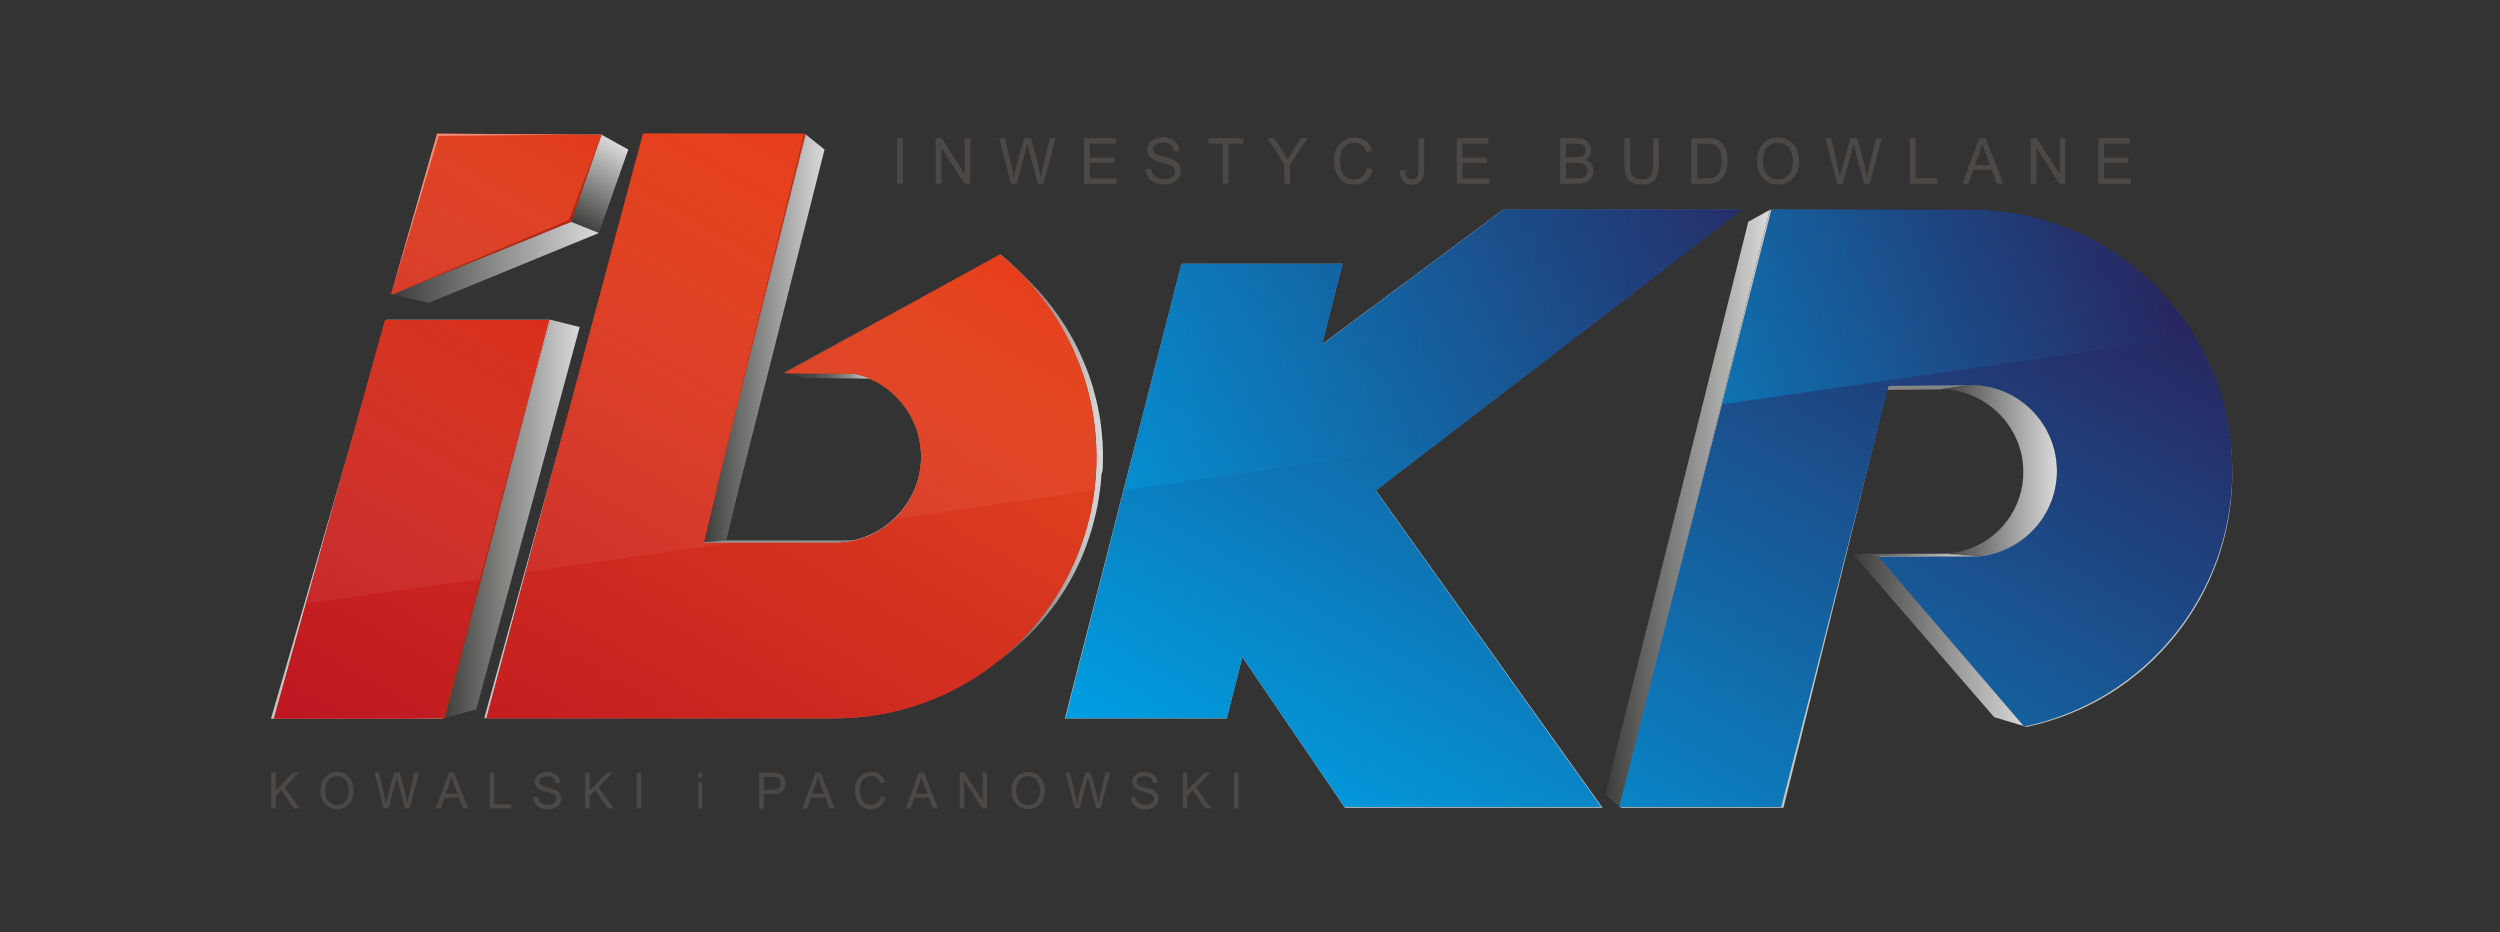 <?xml version="1.0" encoding="utf-8"?>
<!-- Generator: Adobe Illustrator 27.2.0, SVG Export Plug-In . SVG Version: 6.00 Build 0)  -->
<svg version="1.1" id="Warstwa_1" xmlns="http://www.w3.org/2000/svg" xmlns:xlink="http://www.w3.org/1999/xlink" x="0px" y="0px"
	 viewBox="0 0 2834.6 1057" style="enable-background:new 0 0 2834.6 1057;" xml:space="preserve">
<rect x="0" y="0" width="2834.6" height="1057" fill="#333333" stroke="none"/>
<style type="text/css">
	.st0{fill:#4C4846;}
	.st1{display:none;fill:#4C4846;}
	.st2{enable-background:new    ;}
	.st3{fill:url(#SVGID_1_);}
	.st4{fill:#C5C5C0;}
	.st5{fill:url(#SVGID_00000108994375596181091820000011443595011916932539_);}
	.st6{fill:url(#SVGID_00000137824354255327217970000000678462030964327582_);}
	.st7{clip-path:url(#SVGID_00000006695474268205942640000018107823979436136106_);enable-background:new    ;}
	.st8{fill:#898A86;}
	.st9{fill:#858683;}
	.st10{fill:url(#SVGID_00000057149166730165026210000005404864931725332622_);}
	.st11{clip-path:url(#SVGID_00000113332127318020243010000000395760315224997512_);enable-background:new    ;}
	.st12{fill:#90918D;}
	.st13{fill:#8D8E8A;}
	.st14{fill:#91928E;}
	.st15{clip-path:url(#SVGID_00000044862173071029245140000003725010723753593233_);fill:#90918D;}
	.st16{fill:url(#SVGID_00000131332562475462377410000007916208215417699240_);}
	.st17{fill:url(#SVGID_00000150819893431250242590000011085695056433747623_);}
	.st18{fill:url(#SVGID_00000023971411094899353000000016455920640233655213_);}
	.st19{fill:url(#SVGID_00000080892645175665910670000009711931183202796431_);}
	.st20{fill:url(#SVGID_00000099650823578493393670000014464288542023511468_);}
	.st21{fill:url(#SVGID_00000018213210223196853610000001438042407217843593_);}
	.st22{fill:url(#SVGID_00000049186317570073437180000012682296491297694362_);}
	.st23{opacity:0.44;}
	.st24{fill:url(#SVGID_00000146482198380065148240000014364449822643115189_);}
	.st25{fill:url(#SVGID_00000034061099478775918520000000361662409597506986_);}
	.st26{fill:#AF2A17;}
	.st27{fill:url(#SVGID_00000025413537856006556380000007038675987733910923_);}
	.st28{opacity:0.47;fill:#FAFAFA;}
	.st29{opacity:0.16;}
	.st30{fill:url(#SVGID_00000057131940445084187540000018311464678651373750_);}
	.st31{fill:url(#SVGID_00000071536140611330126860000007410735582454618045_);}
	.st32{fill:url(#SVGID_00000165927670862139955730000007087058879967142074_);}
	.st33{fill:url(#SVGID_00000113312091514572438690000007593395031924152236_);}
</style>
<g>
	<path class="st0" d="M1017.1,208.3v-51.6h6.6v51.6H1017.1z"/>
	<path class="st0" d="M1061,208.3v-51.6h6.7l26.2,40.6v-40.6h6.3v51.6h-6.7l-26.1-40.6v40.6H1061z"/>
	<path class="st0" d="M1146.2,208.3l-13.3-51.6h6.7l7.6,33.8c0.8,3.5,1.5,7,2.1,10.6l2.2-9.5l9.5-34.8h8l7.1,26.1
		c1.7,6.4,3,12.4,3.9,18.3c0.6-3.4,1.5-7.1,2.4-11.2l7.8-33.1h6.6l-13.7,51.6h-6.3l-10.5-39.3l-1.6-6.1c-0.5,2.3-1,4.3-1.4,6.1
		l-10.6,39.3H1146.2z"/>
	<path class="st0" d="M1229.1,208.3v-51.6h36v6.1h-29.4v15.8h27.5v6.1h-27.5v17.6h30.5v6.1H1229.1z"/>
	<path class="st0" d="M1299.1,191.7l6.2-0.6c0.3,2.8,1.1,5,2.3,6.6c1.2,1.6,2.8,2.9,5,3.8c2.2,1,4.6,1.4,7.4,1.4
		c3.9,0,7-0.8,9.1-2.4s3.2-3.7,3.2-6.3c0-1.5-0.4-2.8-1.2-4c-0.8-1.1-2-2.1-3.6-2.8c-1.6-0.7-5-1.8-10.3-3.1c-4.7-1.2-8-2.4-10-3.6
		c-2-1.2-3.5-2.7-4.6-4.6c-1.1-1.8-1.7-3.9-1.7-6.2c0-4.2,1.6-7.6,4.8-10.2c3.2-2.7,7.5-4,12.8-4c3.7,0,6.9,0.6,9.7,1.9
		c2.8,1.2,4.9,3,6.5,5.3s2.4,5.1,2.5,8.2l-6.3,0.5c-0.3-3.4-1.5-5.8-3.5-7.5s-4.9-2.4-8.5-2.4c-3.7,0-6.6,0.7-8.5,2.1
		c-2,1.4-2.9,3.3-2.9,5.5c0,2.1,0.7,3.7,2.2,4.9c1.4,1.1,4.7,2.3,9.7,3.5c4.9,1.2,8.4,2.2,10.3,3c3,1.3,5.3,3.1,6.9,5.2
		c1.5,2.1,2.3,4.7,2.3,7.7c0,3-0.8,5.6-2.4,8.1c-1.6,2.4-3.8,4.3-6.6,5.5c-2.8,1.3-6.2,1.9-10.1,1.9c-6.2,0-11.1-1.6-14.7-4.7
		C1301.2,201.4,1299.3,197.1,1299.1,191.7z"/>
	<path class="st0" d="M1386.5,208.3v-45.5h-16.4v-6.1h39.4v6.1h-16.5v45.5H1386.5z"/>
	<path class="st0" d="M1456.2,208.3v-21.9l-19.2-29.7h8l9.8,15.6c1.9,3.1,3.6,6,5.1,8.7c1.5-2.7,3.3-5.7,5.4-9.1l9.7-15.2h7.6
		l-19.9,29.7v21.9H1456.2z"/>
	<path class="st0" d="M1549.9,190.3l6.6,1.7c-1.5,5.8-4,10.1-7.7,13s-8.1,4.3-13.3,4.3c-4.6,0-8.5-1-11.8-2.9s-5.9-5-8-9.2
		s-3.1-9.2-3.1-15c0-5.7,1-10.5,3.1-14.4c2.1-3.9,4.9-6.9,8.5-8.9s7.5-3,11.9-3c4.8,0,8.9,1.3,12.4,3.8c3.5,2.5,5.9,6.3,7.2,11.2
		l-6.5,1.6c-2.2-7.2-6.6-10.7-13.3-10.7c-3.3,0-6.2,0.7-8.6,2.2c-2.4,1.4-4.4,3.7-5.8,6.7c-1.5,3.1-2.2,6.9-2.2,11.6
		c0,7.1,1.5,12.4,4.4,15.9c2.9,3.5,6.8,5.3,11.7,5.3c3.6,0,6.7-1.1,9.3-3.3C1547.3,198,1549,194.7,1549.9,190.3z"/>
	<path class="st0" d="M1587.3,193.7l5.9-0.8c0.2,3.9,0.9,6.6,2.2,8.1s3,2.2,5.3,2.2c1.6,0,3-0.4,4.2-1.1c1.2-0.7,2-1.7,2.4-2.8
		c0.6-1.5,0.9-3.8,0.9-6.9v-35.5h6.6v35.2c0,6.3-1.2,10.8-3.7,13.4c-2.4,2.6-5.9,3.9-10.3,3.9c-4.3,0-7.6-1.2-9.7-3.5
		C1588.5,203,1587.3,199,1587.3,193.7z"/>
	<path class="st0" d="M1651.7,208.3v-51.6h36v6.1h-29.4v15.8h27.5v6.1h-27.5v17.6h30.5v6.1H1651.7z"/>
	<path class="st0" d="M1769,208.3v-51.6h18.7c3.8,0,6.8,0.5,9,1.5c2.2,1,4,2.5,5.4,4.7c1.4,2.1,2.1,4.4,2.1,7c0,2.4-0.6,4.5-1.8,6.4
		c-1.2,1.9-2.9,3.4-5.1,4.6c2.9,0.9,5.2,2.4,6.8,4.6s2.5,4.8,2.5,7.9c0,3.1-0.8,5.9-2.3,8.2s-3.5,4.1-6,5.1c-2.5,1.1-6,1.6-10.3,1.6
		H1769z M1775.6,178.4h10.8c2.8,0,4.8-0.2,6-0.5c1.7-0.5,3-1.3,4-2.5c0.9-1.2,1.4-2.7,1.4-4.7c0-1.9-0.4-3.4-1.3-4.6
		c-0.8-1.2-2-2.1-3.4-2.6c-1.4-0.5-3.9-0.7-7.5-0.7h-10V178.4z M1775.6,202.3h12.4c2.7,0,4.8-0.2,6.1-0.6c1.9-0.6,3.3-1.6,4.3-3
		c1-1.4,1.5-3.1,1.5-5.3c0-1.9-0.5-3.6-1.4-4.9c-0.9-1.3-2.2-2.3-3.8-3c-1.6-0.6-4.1-0.9-7.5-0.9h-11.5V202.3z"/>
	<path class="st0" d="M1874.2,156.8h6.6v29.8c0,5-0.6,9.1-1.7,12.3s-3.2,5.7-6.2,7.6s-6.9,2.8-11.5,2.8c-6.6,0-11.5-1.7-14.7-5
		c-3.3-3.3-4.9-9.2-4.9-17.7v-29.8h6.6v29.8c0,4.7,0.4,8,1.3,10.1s2.3,3.7,4.2,4.8c1.9,1.1,4.3,1.6,7.1,1.6c4.7,0,8.1-1.1,10.2-3.4
		c2.1-2.3,3.2-6.6,3.2-13.2V156.8z"/>
	<path class="st0" d="M1917.7,208.3v-51.6h17.2c4.2,0,7.5,0.3,9.7,0.9c2.9,0.8,5.4,2.3,7.5,4.5c2.1,2.2,3.8,4.9,5,8.3
		c1.2,3.3,1.8,7.3,1.8,11.8c0,5.8-1,10.8-3,14.9c-2,4.1-4.6,7-7.8,8.7c-3.2,1.7-7.3,2.6-12.4,2.6H1917.7z M1924.3,202.3h10.6
		c4.3,0,7.5-0.6,9.7-1.8s3.9-3.1,5.1-5.7c1.6-3.5,2.4-7.7,2.4-12.6c0-5.2-0.8-9.3-2.5-12.3c-1.7-3-3.8-5-6.4-6c-1.8-0.7-4.6-1-8.4-1
		h-10.4V202.3z"/>
	<path class="st0" d="M1992.2,183.2c0-8.8,2.3-15.6,6.8-20.3c4.6-4.7,10.2-7.1,17-7.1c4.4,0,8.4,1.1,12,3.2c3.6,2.1,6.5,5.2,8.6,9.2
		c2.1,4,3.2,8.8,3.2,14.4c0,7.6-2,13.9-6.1,18.7c-4.5,5.3-10.4,8-17.7,8c-7.3,0-13.2-2.7-17.7-8.2
		C1994.2,196.1,1992.2,190.2,1992.2,183.2z M1999,183.3c0,6.4,1.6,11.3,4.9,14.8c3.3,3.5,7.3,5.3,12,5.3c4.8,0,8.9-1.8,12.1-5.3
		c3.3-3.5,4.9-8.8,4.9-15.6c0-4.4-0.8-8.4-2.5-11.9c-1.3-2.7-3.2-4.8-5.9-6.4c-2.6-1.6-5.5-2.4-8.5-2.4c-5,0-9.1,1.8-12.3,5.3
		C2000.6,170.5,1999,175.9,1999,183.3z"/>
	<path class="st0" d="M2083,208.3l-13.3-51.6h6.7l7.6,33.8c0.8,3.5,1.5,7,2.1,10.6l2.2-9.5l9.5-34.8h8l7.1,26.1
		c1.7,6.4,3,12.4,3.9,18.3c0.6-3.4,1.5-7.1,2.4-11.2l7.8-33.1h6.6l-13.7,51.6h-6.3l-10.5-39.3l-1.6-6.1c-0.5,2.3-1,4.3-1.4,6.1
		l-10.6,39.3H2083z"/>
	<path class="st0" d="M2165.4,208.3v-51.6h6.6v45.5h24.5v6.1H2165.4z"/>
	<path class="st0" d="M2225,208.3l19.2-51.6h7l20.4,51.6h-7.5l-5.8-15.6h-20.9l-5.4,15.6H2225z M2239.3,187.2h16.9l-5.2-14.3
		c-1.6-4.4-2.8-8-3.5-10.7c-0.6,3.3-1.6,6.6-2.7,9.9L2239.3,187.2z"/>
	<path class="st0" d="M2302.6,208.3v-51.6h6.7l26.2,40.6v-40.6h6.3v51.6h-6.7l-26.1-40.6v40.6H2302.6z"/>
	<path class="st0" d="M2379.1,208.3v-51.6h36v6.1h-29.4v15.8h27.5v6.1h-27.5v17.6h30.5v6.1H2379.1z"/>
</g>
<g>
	<path class="st0" d="M307.5,916.7V876h5.2v20.2l19.5-20.2h7l-16.5,16.5l17.2,24.2h-6.9l-13.9-20.6l-6.5,6.5v14.1H307.5z"/>
	<path class="st0" d="M363.4,896.9c0-6.9,1.8-12.3,5.4-16s8.1-5.6,13.4-5.6c3.5,0,6.6,0.8,9.5,2.5c2.9,1.7,5.1,4.1,6.8,7.3
		c1.7,3.2,2.5,7,2.5,11.3c0,6-1.6,11-4.8,14.7c-3.5,4.2-8.2,6.3-13.9,6.3c-5.8,0-10.5-2.1-14-6.4C365,907.1,363.4,902.4,363.4,896.9
		z M368.7,897c0,5,1.3,8.9,3.9,11.7c2.6,2.8,5.8,4.2,9.5,4.2c3.8,0,7-1.4,9.6-4.2c2.6-2.8,3.9-6.9,3.9-12.3c0-3.5-0.7-6.6-2-9.4
		c-1-2.1-2.6-3.8-4.6-5.1c-2.1-1.3-4.3-1.9-6.7-1.9c-3.9,0-7.1,1.4-9.7,4.2S368.7,891.2,368.7,897z"/>
	<path class="st0" d="M435,916.7L424.6,876h5.3l6,26.7c0.6,2.7,1.2,5.5,1.7,8.3l1.8-7.5l7.5-27.5h6.3l5.6,20.6
		c1.4,5,2.4,9.8,3.1,14.4c0.5-2.6,1.1-5.6,1.9-8.9l6.2-26.2h5.2l-10.8,40.7h-5l-8.3-31l-1.2-4.8c-0.4,1.8-0.8,3.4-1.1,4.8l-8.3,31
		H435z"/>
	<path class="st0" d="M494.1,916.7l15.1-40.7h5.6l16.1,40.7h-5.9l-4.6-12.3h-16.5l-4.3,12.3H494.1z M505.3,900h13.4l-4.1-11.3
		c-1.3-3.5-2.2-6.3-2.8-8.4c-0.5,2.6-1.2,5.2-2.2,7.8L505.3,900z"/>
	<path class="st0" d="M555.2,916.7V876h5.2v35.9h19.3v4.8H555.2z"/>
	<path class="st0" d="M604.8,903.6l4.9-0.4c0.3,2.2,0.9,4,1.8,5.2c0.9,1.2,2.2,2.3,4,3c1.7,0.8,3.7,1.1,5.8,1.1
		c3.1,0,5.5-0.6,7.2-1.9c1.7-1.3,2.6-3,2.6-5c0-1.2-0.3-2.2-0.9-3.1c-0.6-0.9-1.6-1.6-2.8-2.2c-1.3-0.6-4-1.4-8.1-2.4
		c-3.7-0.9-6.3-1.9-7.9-2.8c-1.6-0.9-2.8-2.1-3.7-3.6c-0.9-1.5-1.3-3.1-1.3-4.9c0-3.3,1.3-6,3.8-8.1c2.5-2.1,5.9-3.1,10.1-3.1
		c2.9,0,5.5,0.5,7.7,1.5c2.2,1,3.9,2.4,5.1,4.2s1.9,4,1.9,6.5l-5,0.4c-0.3-2.6-1.2-4.6-2.8-5.9s-3.8-1.9-6.7-1.9
		c-2.9,0-5.2,0.6-6.7,1.7c-1.5,1.1-2.3,2.6-2.3,4.3c0,1.6,0.6,2.9,1.7,3.8c1.1,0.9,3.7,1.8,7.6,2.8c3.9,0.9,6.6,1.7,8.2,2.4
		c2.4,1,4.2,2.4,5.4,4.1c1.2,1.7,1.8,3.7,1.8,6.1c0,2.3-0.6,4.5-1.9,6.4c-1.3,1.9-3,3.4-5.2,4.4c-2.2,1-4.9,1.5-8,1.5
		c-4.9,0-8.7-1.2-11.6-3.7C606.4,911.2,604.9,907.9,604.8,903.6z"/>
	<path class="st0" d="M663.5,916.7V876h5.2v20.2l19.5-20.2h7l-16.5,16.5l17.2,24.2h-6.9l-13.9-20.6l-6.5,6.5v14.1H663.5z"/>
	<path class="st0" d="M721.8,916.7V876h5.2v40.7H721.8z"/>
	<path class="st0" d="M791.7,881.8V876h4.8v5.7H791.7z M791.7,916.7v-29.5h4.8v29.5H791.7z"/>
	<path class="st0" d="M860.8,916.7V876h14.8c3.5,0,6.1,0.3,7.7,0.8c2.3,0.7,4.1,2,5.4,3.9c1.4,1.9,2,4.2,2,7c0,3.7-1.1,6.7-3.3,9
		s-6,3.5-11.4,3.5H866v16.6H860.8z M866,895.4h10.2c3.2,0,5.5-0.6,7-1.8s2.2-3.1,2.2-5.6c0-1.6-0.4-3-1.1-4.1
		c-0.7-1.1-1.6-1.9-2.6-2.4c-1-0.4-2.9-0.6-5.6-0.6H866V895.4z"/>
	<path class="st0" d="M909.6,916.7l15.1-40.7h5.6l16.1,40.7h-5.9l-4.6-12.3h-16.5l-4.3,12.3H909.6z M920.9,900h13.4l-4.1-11.3
		c-1.3-3.5-2.2-6.3-2.8-8.4c-0.5,2.6-1.2,5.2-2.2,7.8L920.9,900z"/>
	<path class="st0" d="M998.9,902.5l5.2,1.4c-1.2,4.6-3.2,8-6.1,10.2c-2.9,2.2-6.4,3.4-10.5,3.4c-3.6,0-6.7-0.8-9.3-2.3
		c-2.6-1.5-4.7-3.9-6.3-7.3c-1.6-3.3-2.5-7.3-2.5-11.8c0-4.5,0.8-8.3,2.5-11.4c1.6-3.1,3.9-5.4,6.7-7c2.8-1.6,6-2.4,9.4-2.4
		c3.8,0,7.1,1,9.8,3c2.7,2,4.6,4.9,5.7,8.8l-5.1,1.2c-1.7-5.6-5.2-8.5-10.5-8.5c-2.6,0-4.9,0.6-6.8,1.7c-1.9,1.1-3.5,2.9-4.6,5.3
		c-1.1,2.4-1.7,5.5-1.7,9.1c0,5.6,1.2,9.8,3.5,12.5c2.3,2.8,5.4,4.2,9.2,4.2c2.8,0,5.3-0.9,7.3-2.6
		C996.9,908.5,998.2,905.9,998.9,902.5z"/>
	<path class="st0" d="M1026.9,916.7L1042,876h5.6l16.1,40.7h-5.9l-4.6-12.3h-16.5l-4.3,12.3H1026.9z M1038.2,900h13.4l-4.1-11.3
		c-1.3-3.5-2.2-6.3-2.8-8.4c-0.5,2.6-1.2,5.2-2.2,7.8L1038.2,900z"/>
	<path class="st0" d="M1088.2,916.7V876h5.3l20.6,32v-32h5v40.7h-5.3l-20.6-32v32H1088.2z"/>
	<path class="st0" d="M1147,896.9c0-6.9,1.8-12.3,5.4-16s8.1-5.6,13.4-5.6c3.5,0,6.6,0.8,9.5,2.5c2.9,1.7,5.1,4.1,6.8,7.3
		c1.7,3.2,2.5,7,2.5,11.3c0,6-1.6,11-4.8,14.7c-3.5,4.2-8.2,6.3-13.9,6.3c-5.8,0-10.5-2.1-14-6.4
		C1148.6,907.1,1147,902.4,1147,896.9z M1152.3,897c0,5,1.3,8.9,3.9,11.7c2.6,2.8,5.8,4.2,9.5,4.2c3.8,0,7-1.4,9.6-4.2
		c2.6-2.8,3.9-6.9,3.9-12.3c0-3.5-0.7-6.6-2-9.4c-1-2.1-2.6-3.8-4.6-5.1c-2.1-1.3-4.3-1.9-6.7-1.9c-3.9,0-7.1,1.4-9.7,4.2
		S1152.3,891.2,1152.3,897z"/>
	<path class="st0" d="M1218.6,916.7l-10.5-40.7h5.3l6,26.7c0.6,2.7,1.2,5.5,1.7,8.3l1.8-7.5l7.5-27.5h6.3l5.6,20.6
		c1.4,5,2.4,9.8,3.1,14.4c0.5-2.6,1.1-5.6,1.9-8.9l6.2-26.2h5.2l-10.8,40.7h-5l-8.3-31l-1.2-4.8c-0.4,1.8-0.8,3.4-1.1,4.8l-8.3,31
		H1218.6z"/>
	<path class="st0" d="M1282.2,903.6l4.9-0.4c0.3,2.2,0.9,4,1.8,5.2c0.9,1.2,2.2,2.3,4,3c1.7,0.8,3.7,1.1,5.8,1.1
		c3.1,0,5.5-0.6,7.2-1.9c1.7-1.3,2.6-3,2.6-5c0-1.2-0.3-2.2-0.9-3.1c-0.6-0.9-1.6-1.6-2.8-2.2c-1.3-0.6-4-1.4-8.1-2.4
		c-3.7-0.9-6.3-1.9-7.9-2.8c-1.6-0.9-2.8-2.1-3.7-3.6c-0.9-1.5-1.3-3.1-1.3-4.9c0-3.3,1.3-6,3.8-8.1c2.5-2.1,5.9-3.1,10.1-3.1
		c2.9,0,5.5,0.5,7.7,1.5c2.2,1,3.9,2.4,5.1,4.2c1.2,1.8,1.9,4,1.9,6.5l-5,0.4c-0.3-2.6-1.2-4.6-2.8-5.9s-3.8-1.9-6.7-1.9
		c-2.9,0-5.2,0.6-6.7,1.7c-1.5,1.1-2.3,2.6-2.3,4.3c0,1.6,0.6,2.9,1.7,3.8c1.1,0.9,3.7,1.8,7.6,2.8c3.9,0.9,6.6,1.7,8.2,2.4
		c2.4,1,4.2,2.4,5.4,4.1c1.2,1.7,1.8,3.7,1.8,6.1c0,2.3-0.6,4.5-1.9,6.4c-1.3,1.9-3,3.4-5.2,4.4c-2.2,1-4.9,1.5-8,1.5
		c-4.9,0-8.7-1.2-11.6-3.7C1283.8,911.2,1282.3,907.9,1282.2,903.6z"/>
	<path class="st0" d="M1340.9,916.7V876h5.2v20.2l19.5-20.2h7l-16.5,16.5l17.2,24.2h-6.9l-13.9-20.6l-6.5,6.5v14.1H1340.9z"/>
	<path class="st0" d="M1399.2,916.7V876h5.2v40.7H1399.2z"/>
</g>
<polygon class="st1" points="843.4,121 843.2,121 843.4,121.1 "/>
<g>
	<g class="st2">
		<g>
			<linearGradient id="SVGID_1_" gradientUnits="userSpaceOnUse" x1="653.326" y1="255.036" x2="705.094" y2="165.371">
				<stop  offset="0" style="stop-color:#3C3C3B"/>
				<stop  offset="1" style="stop-color:#DADADA"/>
			</linearGradient>
			<polygon class="st3" points="681.6,152.5 712.4,169.6 679,264.2 646.7,251.2 			"/>
		</g>
		<g>
			<polygon class="st4" points="681.6,152.5 646.7,251.2 445.3,333.9 499.4,152.5 			"/>
		</g>
		<g>
			
				<linearGradient id="SVGID_00000110470822882862119050000008301452677373329580_" gradientUnits="userSpaceOnUse" x1="445.269" y1="297.296" x2="679.01" y2="297.296">
				<stop  offset="0" style="stop-color:#3C3C3B"/>
				<stop  offset="1" style="stop-color:#DADADA"/>
			</linearGradient>
			<polygon style="fill:url(#SVGID_00000110470822882862119050000008301452677373329580_);" points="646.7,251.2 679,264.2 
				486,343.4 445.3,333.9 			"/>
		</g>
		<g>
			
				<linearGradient id="SVGID_00000166667820436558375110000007080540248256458935_" gradientUnits="userSpaceOnUse" x1="889.278" y1="425.979" x2="989.467" y2="425.979">
				<stop  offset="0" style="stop-color:#3C3C3B"/>
				<stop  offset="0.186" style="stop-color:#40403F"/>
				<stop  offset="0.337" style="stop-color:#4B4A4A"/>
				<stop  offset="0.476" style="stop-color:#5C5C5B"/>
				<stop  offset="0.608" style="stop-color:#737372"/>
				<stop  offset="0.734" style="stop-color:#8F8F8E"/>
				<stop  offset="0.857" style="stop-color:#AFAFAF"/>
				<stop  offset="0.975" style="stop-color:#D2D2D2"/>
				<stop  offset="1" style="stop-color:#DADADA"/>
			</linearGradient>
			<polygon style="fill:url(#SVGID_00000166667820436558375110000007080540248256458935_);" points="970.7,423.5 989.5,429.3 
				911.5,428.5 889.3,422.7 			"/>
		</g>
		<g class="st2">
			<defs>
				<path id="SVGID_00000095333465453876421750000011109794404909459334_" class="st2" d="M976,425l18.6,5.7
					c-0.4-0.1-0.8-0.3-1.3-0.4c-0.4-0.1-0.9-0.2-1.3-0.4s-0.9-0.2-1.3-0.3c-0.4-0.1-0.9-0.2-1.3-0.3l-18.8-5.8
					c0.5,0.1,0.9,0.2,1.3,0.3c0.4,0.1,0.9,0.2,1.3,0.4s0.9,0.2,1.3,0.4C975.1,424.7,975.6,424.8,976,425z"/>
			</defs>
			<clipPath id="SVGID_00000005258565098062814210000016279540492116509324_">
				<use xlink:href="#SVGID_00000095333465453876421750000011109794404909459334_"  style="overflow:visible;"/>
			</clipPath>
			<g style="clip-path:url(#SVGID_00000005258565098062814210000016279540492116509324_);enable-background:new    ;">
				<path class="st8" d="M976,425l18.6,5.7c-0.4-0.1-0.8-0.3-1.3-0.4c-0.4-0.1-0.9-0.2-1.3-0.4s-0.9-0.2-1.3-0.3
					c-0.4-0.1-0.9-0.2-1.3-0.3l-18.8-5.8c0.5,0.1,0.9,0.2,1.3,0.3c0.4,0.1,0.9,0.2,1.3,0.4s0.9,0.2,1.3,0.4
					C975.1,424.7,975.6,424.8,976,425"/>
			</g>
		</g>
		<g>
			<polygon class="st9" points="2234.2,436.3 2200.3,441.5 2110.7,442.3 2140.7,437.2 			"/>
		</g>
		
			<linearGradient id="SVGID_00000114058461418907739160000002317323037081265284_" gradientUnits="userSpaceOnUse" x1="797.362" y1="383.741" x2="934.95" y2="383.741">
			<stop  offset="0" style="stop-color:#3C3C3B"/>
			<stop  offset="1" style="stop-color:#DADADA"/>
		</linearGradient>
		<polygon style="fill:url(#SVGID_00000114058461418907739160000002317323037081265284_);" points="913.8,152.5 812,554.1 
			797.4,614.9 823.5,612.7 837.5,554.4 934.9,169.6 		"/>
		<g class="st2">
			<defs>
				<path id="SVGID_00000124879490253181747420000009482243326192170147_" class="st2" d="M977.2,612.1l-19.4,2.2
					c-0.9,0.1-1.8,0.2-2.8,0.3c-0.9,0.1-1.8,0.1-2.8,0.2c-0.9,0.1-1.9,0.1-2.8,0.1s-1.9,0-2.8,0l19.8-2.2c0.9,0,1.8,0,2.7,0
					s1.8-0.1,2.7-0.1c0.9-0.1,1.8-0.1,2.7-0.2C975.4,612.3,976.3,612.2,977.2,612.1z"/>
			</defs>
			<clipPath id="SVGID_00000070093075914073651700000009087827710243580093_">
				<use xlink:href="#SVGID_00000124879490253181747420000009482243326192170147_"  style="overflow:visible;"/>
			</clipPath>
			<g style="clip-path:url(#SVGID_00000070093075914073651700000009087827710243580093_);enable-background:new    ;">
				<path class="st12" d="M946.7,614.9l19.8-2.2c0.7,0,1.4,0,2,0s1.4,0,2-0.1c0.7,0,1.3-0.1,2-0.1s1.3-0.1,2-0.2l-19.5,2.2
					c-0.7,0.1-1.4,0.1-2.1,0.2s-1.4,0.1-2.1,0.1c-0.7,0-1.4,0.1-2.1,0.1C948.1,614.9,947.4,614.9,946.7,614.9"/>
				<path class="st13" d="M955.1,614.6l19.5-2.2c0.2,0,0.4,0,0.6-0.1c0.2,0,0.4,0,0.6-0.1c0.2,0,0.4,0,0.6-0.1c0.2,0,0.4,0,0.6-0.1
					l-19.4,2.2c-0.2,0-0.4,0.1-0.7,0.1s-0.4,0-0.7,0.1c-0.2,0-0.4,0-0.7,0.1C955.5,614.5,955.3,614.6,955.1,614.6"/>
			</g>
		</g>
		<g>
			<polygon class="st14" points="797.4,614.9 823.5,612.7 966.5,612.7 946.7,614.9 			"/>
		</g>
		<g class="st2">
			<defs>
				<path id="SVGID_00000085962592719150094980000015569230857085678214_" class="st2" d="M2236.9,630.7l-34.2-2.9
					c12.8-0.1,25.1-2.9,36.1-7.7c11.1-4.8,21-11.8,29.3-20.3c8.3-8.5,14.9-18.6,19.4-29.8c4.5-11.2,6.9-23.5,6.6-36.3
					c-0.2-12.8-3.1-24.9-7.9-35.9c-4.9-11-11.8-21-20.3-29.3c-8.5-8.3-18.5-15.1-29.7-19.7c-11.1-4.7-23.3-7.2-36-7.2l34-5.2
					c13.3,0,26,2.7,37.6,7.5c11.6,4.9,22.1,11.9,31,20.6c8.9,8.7,16.1,19,21.2,30.6c5.1,11.5,8,24.2,8.3,37.5
					c0.3,13.4-2.2,26.2-6.9,37.9c-4.7,11.7-11.6,22.2-20.3,31.1c-8.6,8.9-19,16.1-30.5,21.2C2263,627.7,2250.3,630.5,2236.9,630.7z"
					/>
			</defs>
			<clipPath id="SVGID_00000158723732529938319810000000585715932587732671_">
				<use xlink:href="#SVGID_00000085962592719150094980000015569230857085678214_"  style="overflow:visible;"/>
			</clipPath>
			<path style="clip-path:url(#SVGID_00000158723732529938319810000000585715932587732671_);fill:#90918D;" d="M2236.9,630.7
				l-34.2-2.9c0.6,0,1.2,0,1.8,0c0.6,0,1.2,0,1.8-0.1c0.6,0,1.2-0.1,1.8-0.1c0.6,0,1.2-0.1,1.8-0.1l34.5,2.9
				c-0.6,0.1-1.2,0.1-1.9,0.1c-0.6,0-1.2,0.1-1.9,0.1c-0.6,0-1.3,0.1-1.9,0.1C2238.1,630.6,2237.5,630.7,2236.9,630.7"/>
		</g>
		<g>
			
				<linearGradient id="SVGID_00000183970640868730300790000002848202060142515602_" gradientUnits="userSpaceOnUse" x1="2200.262" y1="533.295" x2="2332.293" y2="533.295">
				<stop  offset="0" style="stop-color:#3C3C3B"/>
				<stop  offset="1" style="stop-color:#DADADA"/>
			</linearGradient>
			<path style="fill:url(#SVGID_00000183970640868730300790000002848202060142515602_);" d="M2324,494.9
				c-5.1-11.5-12.3-21.9-21.2-30.6c-8.9-8.7-19.4-15.7-31-20.6c-11.6-4.9-24.3-7.5-37.6-7.5l-34,5.2c12.7,0,24.9,2.6,36,7.2
				c11.1,4.7,21.2,11.4,29.7,19.7c8.5,8.3,15.4,18.3,20.3,29.3c4.9,11,7.7,23.2,7.9,35.9c0.2,10.7-1.4,21.1-4.6,30.7
				c-3.2,9.6-7.9,18.6-13.9,26.5c-6,8-13.2,14.9-21.4,20.6c-8.2,5.7-17.4,10-27.2,12.8c-1.4,0.4-2.8,0.7-4.2,1.1s-2.8,0.6-4.2,0.9
				c-1.4,0.3-2.9,0.5-4.3,0.7c-1.5,0.2-2.9,0.4-4.4,0.5l34.5,2.9c1.5-0.1,3.1-0.3,4.6-0.5c1.5-0.2,3-0.4,4.5-0.7
				c1.5-0.3,3-0.6,4.4-0.9c1.5-0.3,2.9-0.7,4.4-1.1c10.3-2.9,19.9-7.5,28.4-13.4c8.6-5.9,16.1-13.2,22.4-21.5
				c6.2-8.3,11.2-17.6,14.5-27.7c3.3-10.1,5-20.8,4.8-32.1C2332,519.1,2329.1,506.5,2324,494.9z"/>
			
				<linearGradient id="SVGID_00000141422975931954516990000004437672676198840238_" gradientUnits="userSpaceOnUse" x1="2100.893" y1="629.318" x2="2236.855" y2="629.318">
				<stop  offset="0" style="stop-color:#3C3C3B"/>
				<stop  offset="1" style="stop-color:#DADADA"/>
			</linearGradient>
			<polygon style="fill:url(#SVGID_00000141422975931954516990000004437672676198840238_);" points="2100.9,628 2130.6,630.9 
				2236.9,630.7 2202.7,627.8 			"/>
		</g>
		
			<linearGradient id="SVGID_00000142155841363151611170000009646148875390621628_" gradientUnits="userSpaceOnUse" x1="1107.998" y1="535.268" x2="1250.607" y2="535.268">
			<stop  offset="0" style="stop-color:#3C3C3B"/>
			<stop  offset="1" style="stop-color:#DADADA"/>
		</linearGradient>
		<path style="fill:url(#SVGID_00000142155841363151611170000009646148875390621628_);" d="M1250.4,529.3c0-0.1,0-0.2,0-0.4
			c0-0.2,0-0.4,0-0.6c0.1-2.9,0.2-5.9,0.2-8.8c0-0.5,0-1,0-1.6c0-0.5,0-1,0-1.6c0-0.5,0-1,0-1.6c0-0.5,0-1,0-1.6c0-0.2,0-0.5,0-0.7
			c0-0.7,0-1.5-0.1-2.2c0-1.6-0.1-3.2-0.2-4.7c0-0.8-0.1-1.7-0.1-2.5c0-0.7-0.1-1.4-0.1-2.2c0-0.8-0.1-1.5-0.2-2.3
			c-0.1-0.8-0.1-1.7-0.2-2.5c-0.1-1.6-0.3-3.2-0.4-4.8c-0.1-0.7-0.1-1.4-0.2-2.1c0-0.2,0-0.4-0.1-0.6c-0.2-2.1-0.5-4.1-0.7-6.2
			c0-0.2-0.1-0.5-0.1-0.7c-0.2-1.8-0.5-3.5-0.7-5.3c0-0.3-0.1-0.5-0.1-0.8c-0.1-0.7-0.2-1.5-0.4-2.2c-0.2-1.5-0.5-3-0.8-4.5
			c-0.1-0.8-0.3-1.6-0.5-2.5c-0.1-0.7-0.2-1.3-0.4-2c-0.1-0.5-0.2-1.1-0.3-1.6c-0.1-0.7-0.3-1.4-0.4-2.2c-0.2-0.9-0.4-1.7-0.6-2.6
			c-0.2-1-0.4-2-0.7-3c-0.4-1.7-0.8-3.3-1.2-4.9c-0.2-0.7-0.3-1.3-0.5-2c-0.1-0.2-0.1-0.5-0.2-0.7c-0.5-2-1.1-4-1.6-5.9
			c-0.1-0.5-0.3-1.1-0.4-1.6c-0.7-2.5-1.5-5-2.3-7.4c0-0.1-0.1-0.2-0.1-0.3c-0.2-0.6-0.4-1.1-0.6-1.7c-0.6-1.8-1.2-3.6-1.8-5.3
			c-0.3-0.9-0.7-1.8-1-2.7c-0.6-1.5-1.1-3.1-1.7-4.6c-0.2-0.4-0.3-0.8-0.5-1.2c-0.2-0.5-0.4-1.1-0.7-1.6c-0.6-1.5-1.2-2.9-1.8-4.4
			c-0.4-0.9-0.8-1.9-1.2-2.8c-0.2-0.5-0.4-1-0.7-1.6c-0.4-1-0.9-1.9-1.3-2.9c-0.3-0.6-0.5-1.2-0.8-1.8c-0.1-0.3-0.3-0.6-0.4-0.9
			c-0.4-1-0.9-1.9-1.4-2.9c-0.5-1.1-1.1-2.3-1.6-3.4c-0.5-1-1-1.9-1.4-2.8c-0.6-1.1-1.1-2.2-1.7-3.3c-0.5-0.9-1-1.9-1.5-2.8
			c-0.6-1.1-1.2-2.2-1.8-3.2c-0.5-0.9-1-1.9-1.6-2.8c-0.3-0.6-0.7-1.2-1-1.8c-0.3-0.5-0.6-0.9-0.8-1.4c-0.5-0.9-1.1-1.8-1.6-2.7
			c-0.6-1-1.3-2.1-1.9-3.1c-0.6-0.9-1.1-1.8-1.7-2.7c-0.7-1-1.3-2.1-2-3.1c-0.6-0.9-1.2-1.8-1.8-2.7c-0.7-1-1.4-2-2.1-3
			c-0.4-0.5-0.7-1.1-1.1-1.6c-0.2-0.3-0.5-0.7-0.7-1c-0.3-0.4-0.5-0.7-0.8-1.1c-0.5-0.6-0.9-1.3-1.4-1.9c-0.6-0.8-1.2-1.7-1.9-2.5
			c-0.7-1-1.5-2-2.2-3c-0.6-0.8-1.3-1.7-1.9-2.5c-0.8-1-1.6-2-2.3-2.9c-0.6-0.8-1.3-1.6-1.9-2.4c-0.8-1-1.6-2-2.5-2.9
			c-0.6-0.8-1.3-1.5-1.9-2.3c-0.1-0.2-0.3-0.3-0.4-0.5c-0.7-0.8-1.4-1.6-2.2-2.4c-0.6-0.7-1.3-1.5-1.9-2.2c-0.9-1-1.9-2-2.8-3
			c-0.6-0.7-1.2-1.3-1.9-2c-1-1.1-2.1-2.2-3.2-3.3c-0.5-0.5-1-1.1-1.6-1.6c-1.6-1.6-3.2-3.2-4.9-4.8l-11.2-10.7
			c1.7,1.6,3.4,3.3,5.1,5c0.6,0.6,1.1,1.1,1.7,1.7c1.1,1.1,2.2,2.3,3.3,3.4c0.6,0.7,1.3,1.4,1.9,2.1c1,1,2,2.1,2.9,3.1
			c0.7,0.7,1.3,1.5,2,2.3c0.9,1,1.8,2,2.7,3.1c0.7,0.8,1.4,1.6,2,2.4c0.9,1,1.7,2,2.5,3c0.7,0.8,1.3,1.7,2,2.5c0.8,1,1.6,2,2.4,3.1
			c0.7,0.9,1.3,1.7,2,2.6c0.8,1,1.6,2.1,2.3,3.1c0.7,0.9,1.3,1.8,1.9,2.6c0.8,1,1.5,2.1,2.3,3.1c0.6,0.9,1.3,1.8,1.9,2.7
			c0.7,1.1,1.4,2.1,2.2,3.2c0.6,0.9,1.2,1.8,1.8,2.8c0.7,1.1,1.4,2.1,2.1,3.2c0.6,0.9,1.2,1.9,1.8,2.8c0.7,1.1,1.3,2.2,2,3.3
			c0.6,1,1.1,1.9,1.7,2.9c0.6,1.1,1.3,2.2,1.9,3.3c0.6,1,1.1,1.9,1.6,2.9c0.6,1.1,1.2,2.3,1.8,3.4c0.5,1,1,2,1.6,2.9
			c0.6,1.1,1.2,2.3,1.8,3.5c0.5,1,1,2,1.5,3c0.6,1.2,1.1,2.3,1.7,3.5c0.5,1,0.9,2,1.4,3c0.4,0.9,0.9,1.9,1.3,2.8
			c0.7,1.5,1.4,3.1,2,4.7c0.4,1,0.8,1.9,1.2,2.9c0.6,1.5,1.3,3.1,1.9,4.6c0.4,1,0.8,2,1.2,3c0.6,1.6,1.2,3.2,1.8,4.8
			c0.3,0.9,0.7,1.9,1,2.8c0.7,1.8,1.3,3.7,1.9,5.6c0.2,0.7,0.5,1.4,0.7,2.1c0.8,2.6,1.6,5.2,2.4,7.8c0.2,0.5,0.3,1.1,0.5,1.6
			c0.6,2.1,1.2,4.1,1.7,6.2c0.2,0.9,0.5,1.9,0.7,2.8c0.4,1.7,0.9,3.4,1.2,5.2c0.2,1,0.5,2.1,0.7,3.1c0.4,1.7,0.7,3.3,1,5
			c0.3,1.3,0.5,2.5,0.7,3.8c0.2,0.9,0.3,1.7,0.5,2.6c0.3,1.6,0.5,3.1,0.8,4.7c0.1,0.8,0.3,1.5,0.4,2.3c0.3,2.1,0.6,4.2,0.9,6.3
			c0,0.2,0.1,0.5,0.1,0.7c0.3,2.3,0.6,4.7,0.8,7.1c0.1,0.7,0.1,1.4,0.2,2.2c0.2,1.7,0.3,3.3,0.4,5c0.1,0.9,0.1,1.7,0.2,2.6
			c0.1,1.6,0.2,3.1,0.3,4.7c0,0.9,0.1,1.8,0.1,2.6c0.1,1.6,0.1,3.3,0.2,4.9c0,0.8,0.1,1.5,0.1,2.3c0.1,2.4,0.1,4.8,0.1,7.2
			c0,3.1-0.1,6.2-0.2,9.2c0,0.2,0,0.4,0,0.7c-0.1,2.9-0.3,5.8-0.4,8.7c0,0.3,0,0.7-0.1,1c-0.2,2.8-0.4,5.6-0.7,8.4
			c0,0.4-0.1,0.8-0.1,1.2c-0.3,2.8-0.6,5.5-0.9,8.2c-0.1,0.4-0.1,0.9-0.2,1.3c-0.4,2.8-0.8,5.5-1.2,8.3c-0.1,0.5-0.2,0.9-0.2,1.4
			c-0.4,2.4-0.8,4.9-1.3,7.3c-0.1,0.5-0.2,1-0.3,1.5c-0.5,2.7-1.1,5.3-1.7,8c-0.1,0.6-0.3,1.1-0.4,1.7c-0.6,2.5-1.2,5-1.8,7.4
			c-0.1,0.3-0.1,0.5-0.2,0.8c-0.7,2.6-1.4,5.3-2.2,7.9c-0.2,0.6-0.4,1.2-0.5,1.8c-0.7,2.3-1.4,4.6-2.2,6.8c-0.2,0.5-0.3,0.9-0.4,1.4
			c-0.9,2.6-1.8,5.2-2.7,7.8c-0.3,0.7-0.5,1.4-0.8,2.1c-0.7,1.9-1.5,3.9-2.2,5.8c-0.3,0.8-0.6,1.6-1,2.4c-0.9,2.1-1.8,4.2-2.7,6.3
			c-0.2,0.4-0.4,0.9-0.6,1.3c-1.1,2.5-2.3,5-3.4,7.5c-0.3,0.7-0.6,1.3-1,2c-0.9,1.9-1.8,3.7-2.8,5.5c-0.4,0.8-0.8,1.5-1.2,2.3
			c-0.7,1.4-1.5,2.8-2.2,4.1c-0.8,1.5-1.6,2.9-2.4,4.4c-0.7,1.3-1.4,2.5-2.2,3.8c-0.8,1.4-1.7,2.9-2.5,4.3c-0.8,1.2-1.5,2.5-2.3,3.7
			c-0.9,1.4-1.8,2.8-2.7,4.2c-0.8,1.2-1.6,2.4-2.4,3.6c-0.9,1.4-1.8,2.7-2.8,4.1c-0.8,1.2-1.7,2.4-2.5,3.6c-1,1.3-1.9,2.7-2.9,4
			c-0.9,1.2-1.7,2.3-2.6,3.5c-1,1.3-2,2.6-3,3.9c-0.9,1.1-1.8,2.3-2.7,3.4c-1,1.3-2.1,2.5-3.2,3.8c-0.9,1.1-1.9,2.2-2.8,3.3
			c-1.1,1.3-2.2,2.5-3.3,3.7c-1,1.1-1.9,2.1-2.9,3.2c-1.1,1.2-2.3,2.4-3.4,3.6c-1,1-2,2.1-3,3.1c-1.2,1.2-2.4,2.4-3.6,3.5
			c-1,1-2,2-3,3c-1.2,1.2-2.5,2.3-3.7,3.5c-1,1-2,1.9-3.1,2.8c-1.3,1.2-2.6,2.3-3.9,3.4c-1,0.9-2.1,1.8-3.1,2.7
			c-1.3,1.1-2.7,2.3-4.1,3.4c-1,0.8-2,1.7-3.1,2.5c-1.5,1.2-2.9,2.3-4.4,3.4c-1,0.8-1.9,1.5-2.9,2.3c-1.7,1.2-3.3,2.4-5,3.6
			c-0.8,0.6-1.7,1.2-2.5,1.8c-2.5,1.8-5.1,3.5-7.7,5.2l13.1-8.6c2.5-1.6,4.9-3.3,7.4-5c0.8-0.6,1.6-1.1,2.4-1.7
			c1.6-1.2,3.2-2.3,4.8-3.5c0.9-0.7,1.9-1.4,2.8-2.2c1.4-1.1,2.8-2.2,4.2-3.3c1-0.8,1.9-1.6,2.9-2.4c1.3-1.1,2.6-2.1,3.9-3.2
			c0.2-0.2,0.4-0.3,0.6-0.5c0.8-0.7,1.6-1.4,2.4-2.1c1.2-1.1,2.5-2.2,3.7-3.3c1-0.9,2-1.8,2.9-2.7c1.2-1.1,2.4-2.2,3.6-3.3
			c1-0.9,1.9-1.9,2.9-2.8c1.1-1.1,2.3-2.3,3.4-3.4c1-1,1.9-2,2.8-3c0.8-0.8,1.5-1.6,2.3-2.4c0.3-0.4,0.7-0.8,1-1.1
			c0.3-0.3,0.7-0.7,1-1c0.6-0.7,1.2-1.4,1.8-2c1.1-1.2,2.1-2.4,3.1-3.6c0.9-1,1.8-2.1,2.7-3.2c1-1.2,2-2.4,3-3.6
			c0.9-1.1,1.7-2.2,2.6-3.3c1-1.2,1.9-2.5,2.9-3.7c0.8-1.1,1.7-2.2,2.5-3.3c0.9-1.3,1.9-2.5,2.8-3.8c0.4-0.6,0.8-1.1,1.2-1.7
			c0.4-0.6,0.8-1.1,1.2-1.7c0.9-1.3,1.8-2.6,2.7-3.9c0.8-1.2,1.5-2.3,2.3-3.5c0.9-1.3,1.7-2.7,2.5-4c0.7-1.2,1.5-2.4,2.2-3.5
			c0.8-1.4,1.6-2.7,2.4-4.1c0.7-1.2,1.4-2.4,2.1-3.6c0.3-0.5,0.6-1,0.8-1.4c0.5-0.9,1-1.8,1.5-2.8c0.4-0.8,0.9-1.6,1.3-2.4
			c0.3-0.5,0.5-1,0.8-1.5c0.4-0.7,0.7-1.4,1.1-2.2c0.9-1.8,1.8-3.5,2.6-5.3c0.3-0.6,0.6-1.3,0.9-1.9c0.1-0.3,0.3-0.5,0.4-0.8
			c1-2.1,1.9-4.2,2.9-6.3c0.2-0.4,0.4-0.8,0.5-1.3c0.6-1.5,1.3-3,1.9-4.4c0.2-0.5,0.4-1.1,0.6-1.6c0.3-0.8,0.6-1.5,0.9-2.3
			c0.7-1.8,1.5-3.7,2.1-5.6c0.2-0.7,0.5-1.3,0.7-2c0.1-0.3,0.2-0.6,0.3-0.9c0.8-2.2,1.6-4.4,2.3-6.6c0.1-0.4,0.3-0.9,0.4-1.3
			c0.5-1.5,1-3.1,1.5-4.7c0.2-0.6,0.4-1.3,0.6-1.9c0.2-0.6,0.3-1.1,0.5-1.7c0.7-2.4,1.4-4.8,2-7.3c0-0.1,0-0.2,0.1-0.3
			c0-0.1,0-0.1,0-0.2c0-0.2,0.1-0.4,0.1-0.6c0.6-2.4,1.2-4.7,1.8-7.1c0.1-0.6,0.3-1.1,0.4-1.7c0.1-0.4,0.2-0.8,0.3-1.2
			c0.5-2.1,0.9-4.3,1.3-6.4c0.1-0.5,0.2-1,0.3-1.4c0.2-1.1,0.4-2.2,0.6-3.4c0.2-1.2,0.4-2.4,0.6-3.6c0.1-0.4,0.2-0.9,0.2-1.3
			c0.3-2.1,0.7-4.3,1-6.4c0.1-0.5,0.1-1,0.2-1.6c0.1-0.4,0.1-0.8,0.2-1.3c0.3-2.2,0.6-4.5,0.8-6.8c0-0.4,0.1-0.8,0.1-1.1
			c0-0.4,0.1-0.8,0.1-1.2c0.2-2.4,0.4-4.9,0.6-7.3c0-0.2,0-0.5,0-0.7c0-0.3,0-0.7,0.1-1C1250.2,534.7,1250.3,532,1250.4,529.3z"/>
		<g>
			<path class="st4" d="M913.8,152.5L812,554.1l-14.6,60.8h149.3c13.4,0,26.2-2.7,37.9-7.7c11.7-4.9,22.2-12.1,31-20.9
				c8.8-8.8,16-19.3,21-30.9c5-11.6,7.8-24.4,7.8-37.8c0-11.4-1.9-22.3-5.5-32.5c-3.6-10.2-8.8-19.5-15.4-27.8
				c-6.6-8.3-14.5-15.4-23.4-21.2c-8.9-5.8-18.8-10.1-29.4-12.7l-81.4-0.8l245.1-134c16.6,13.5,31.7,28.8,45,45.6
				c13.3,16.8,24.9,35,34.3,54.5c9.5,19.5,16.8,40.1,21.8,61.7c5,21.6,7.6,44.1,7.6,67.2c-0.1,40.8-8.5,79.8-23.6,115.2
				c-15.1,35.5-36.9,67.5-63.9,94.4c-26.9,26.9-59,48.7-94.6,63.8c-35.6,15.1-74.6,23.4-115.6,23.4H614.5H549l183-662H913.8z"/>
		</g>
		<g>
			
				<linearGradient id="SVGID_00000163039155608980662660000012888205766927381157_" gradientUnits="userSpaceOnUse" x1="501.418" y1="588.729" x2="657.314" y2="588.729">
				<stop  offset="0" style="stop-color:#3C3C3B"/>
				<stop  offset="1" style="stop-color:#DADADA"/>
			</linearGradient>
			<polygon style="fill:url(#SVGID_00000163039155608980662660000012888205766927381157_);" points="624,362.5 657.3,370.8 
				540,804.3 501.4,814.9 			"/>
		</g>
		<g>
			<polygon class="st4" points="624,362.5 501.4,814.9 307.2,814.9 438.5,362.5 			"/>
		</g>
		<g>
			
				<linearGradient id="SVGID_00000077323303938189249890000010727461525840861361_" gradientUnits="userSpaceOnUse" x1="2100.893" y1="726.063" x2="2297.821" y2="726.063">
				<stop  offset="0" style="stop-color:#3C3C3B"/>
				<stop  offset="1" style="stop-color:#DADADA"/>
			</linearGradient>
			<polygon style="fill:url(#SVGID_00000077323303938189249890000010727461525840861361_);" points="2297.8,824.2 2261,813.1 
				2100.9,628 2130.6,630.9 			"/>
		</g>
		<g>
			<path class="st4" d="M2006.7,237.9l222.9,0.4c0.2,0,0.5,0,0.7,0c0.2,0,0.5,0,0.7,0c0.2,0,0.5,0,0.7,0c0.2,0,0.5,0,0.7,0
				c40.4,0,79,8.1,114.2,22.9c35.3,14.7,67.2,36.1,94.2,62.4c27,26.4,49.1,57.9,64.7,92.9c15.6,35,24.6,73.6,25.5,114.1
				c0.8,35.9-4.9,70.5-16,102.5c-11.1,32.1-27.6,61.6-48.5,87.6c-20.9,26-46.1,48.3-74.6,65.9c-28.5,17.6-60.3,30.5-94.2,37.6
				l-167.2-193.3l106.2-0.2c13.4-0.1,26.1-3,37.7-8c11.5-5,21.9-12.3,30.5-21.2c8.6-8.9,15.6-19.5,20.3-31.1
				c4.7-11.7,7.2-24.5,6.9-37.9c-0.3-13.3-3.2-26-8.3-37.5c-5.1-11.5-12.3-21.9-21.2-30.6c-8.9-8.7-19.4-15.7-31-20.6
				c-11.6-4.9-24.3-7.5-37.6-7.5l-93.5,0.9L2092.6,632l-49.5,200.2l-21,83.7h-184.6L2006.7,237.9z"/>
		</g>
		<g>
			<polygon class="st4" points="1973.9,237.9 1559.9,555.8 1817.1,915.9 1524.9,915.9 1408.6,745 1390.9,814.6 1207.4,814.6 
				1339.7,299.1 1522.1,299.1 1498.8,390.5 1704.2,237.9 			"/>
		</g>
		<g>
			
				<linearGradient id="SVGID_00000042700161732071213270000007550528963446679194_" gradientUnits="userSpaceOnUse" x1="1820.047" y1="576.899" x2="2006.741" y2="576.899">
				<stop  offset="0" style="stop-color:#3C3C3B"/>
				<stop  offset="1" style="stop-color:#DADADA"/>
			</linearGradient>
			<polygon style="fill:url(#SVGID_00000042700161732071213270000007550528963446679194_);" points="1837.5,915.9 1820,901 
				1982.3,251.4 2006.7,237.9 			"/>
		</g>
	</g>
</g>
<g>
	<g>
		
			<linearGradient id="SVGID_00000080197379022002572650000008961951580268727169_" gradientUnits="userSpaceOnUse" x1="1705.138" y1="783.696" x2="2231.307" y2="-127.655" gradientTransform="matrix(1 0 0 1 -106.762 256.021)">
			<stop  offset="0" style="stop-color:#009FE3"/>
			<stop  offset="1" style="stop-color:#29235C"/>
		</linearGradient>
		<path style="fill:url(#SVGID_00000080197379022002572650000008961951580268727169_);" d="M1975.7,237.5h-270.6L1499,390.8
			l23.4-91.7h-182.9l-131.4,515.2H1391l17.6-69.2L1524.5,915h291l-255.6-358.6L1975.7,237.5z M2232.3,237.9l-223.6-0.4L1835.8,915
			h183.8l21.4-83.1l50.8-199.4l49.6-194.9l92.7-0.9c53.6-0.5,97.6,42.7,98.1,96.3c0.5,53.6-42.7,97.6-96.3,98.1l-106.1,0.2
			l165.2,192.5c135.7-28,237.4-149.1,236.1-292.7C2529.6,367.9,2395.5,236.4,2232.3,237.9z"/>
	</g>
</g>
<g class="st23">
	
		<linearGradient id="SVGID_00000030452645427204672210000016072031376321007268_" gradientUnits="userSpaceOnUse" x1="1273.99" y1="396.66" x2="1975.655" y2="396.66">
		<stop  offset="0" style="stop-color:#009FE3"/>
		<stop  offset="1" style="stop-color:#29235C"/>
	</linearGradient>
	<polygon style="fill:url(#SVGID_00000030452645427204672210000016072031376321007268_);" points="1975.7,237.5 1626.7,505.2 
		1274,555.8 1339.5,299.1 1522.4,299.1 1499,390.8 1705.1,237.5 	"/>
	
		<linearGradient id="SVGID_00000029752629948285057070000011132567607062390433_" gradientUnits="userSpaceOnUse" x1="1952.28" y1="347.95" x2="2488.689" y2="347.95">
		<stop  offset="0" style="stop-color:#009FE3"/>
		<stop  offset="1" style="stop-color:#29235C"/>
	</linearGradient>
	<path style="fill:url(#SVGID_00000029752629948285057070000011132567607062390433_);" d="M2488.7,381.3l-536.4,77.1l56.3-220.9
		l223.6,0.4C2340.7,236.9,2436.3,294.6,2488.7,381.3z"/>
</g>
<g>
	<g>
		<path class="st26" d="M682,152.9l-186.4-1.4l-51,182.5l203.1-82.4L682,152.9z M1133.7,288.6l-245,134.5l81.5,0.8
			c42.5,10.4,74.2,48.7,74.2,94.3c0,53.6-43.6,97.2-97.2,97.2h-115h-34.1l14.9-61.4l-0.7,0.6l101-402.5l-184.1-0.7L551.6,814.4
			l65.4,0h330.1c163.3,0,296.1-132.8,296.1-296.1C1243.1,425.7,1200.4,343,1133.7,288.6z M436.6,362.8L310.6,814.7h159h34.7
			l118.4-451.9H436.6z"/>
	</g>
</g>
<g>
	<g>
		
			<linearGradient id="SVGID_00000129172590503574963910000002411884535488987817_" gradientUnits="userSpaceOnUse" x1="645.812" y1="690.621" x2="1083.286" y2="-67.105" gradientTransform="matrix(1 0 0 1 -106.762 256.021)">
			<stop  offset="0" style="stop-color:#BE1622"/>
			<stop  offset="1" style="stop-color:#E8491D"/>
		</linearGradient>
		<path style="fill:url(#SVGID_00000129172590503574963910000002411884535488987817_);" d="M1133.7,288.6L890,423.2l80.1,0.8
			c42.5,10.4,74.2,48.7,74.2,94.3c0,53.6-43.6,97.2-97.2,97.2H797.9l14.9-61.4l-0.7,0.6l99.6-403.2H729.1L551.6,814.4l65.4,0h330.1
			c163.3,0,296.1-132.8,296.1-296.1C1243.1,425.7,1200.4,343,1133.7,288.6z M436.6,362.8L310.6,814.7h159l32.4-1.3l120.7-450.6
			H436.6z M682,152.9l-186.4-1.4L443.2,334l201.7-84.4L682,152.9z"/>
	</g>
</g>
<polygon class="st28" points="443.2,334 495.6,151.5 649.4,152.7 497.5,154.1 "/>
<g class="st29">
	
		<linearGradient id="SVGID_00000033331289947476020960000007158090264016164746_" gradientUnits="userSpaceOnUse" x1="378.698" y1="702.819" x2="586.899" y2="342.203">
		<stop  offset="0" style="stop-color:#FFFFFF;stop-opacity:0.3"/>
		<stop  offset="0.194" style="stop-color:#FBD2C1;stop-opacity:0.438"/>
		<stop  offset="0.481" style="stop-color:#F18B6C;stop-opacity:0.643"/>
		<stop  offset="0.717" style="stop-color:#EA5036;stop-opacity:0.812"/>
		<stop  offset="0.889" style="stop-color:#E5251C;stop-opacity:0.935"/>
		<stop  offset="0.98" style="stop-color:#E30613"/>
	</linearGradient>
	<polygon style="fill:url(#SVGID_00000033331289947476020960000007158090264016164746_);" points="436.6,362.8 346.9,684.5 
		544,656.1 622.6,362.8 	"/>
	
		<linearGradient id="SVGID_00000081605795969422196000000003329343388246624430_" gradientUnits="userSpaceOnUse" x1="480.665" y1="355.685" x2="618.793" y2="116.44">
		<stop  offset="0" style="stop-color:#FFFFFF;stop-opacity:0.3"/>
		<stop  offset="0.194" style="stop-color:#FBD2C1;stop-opacity:0.438"/>
		<stop  offset="0.481" style="stop-color:#F18B6C;stop-opacity:0.643"/>
		<stop  offset="0.717" style="stop-color:#EA5036;stop-opacity:0.812"/>
		<stop  offset="0.889" style="stop-color:#E5251C;stop-opacity:0.935"/>
		<stop  offset="0.98" style="stop-color:#E30613"/>
	</linearGradient>
	<polygon style="fill:url(#SVGID_00000081605795969422196000000003329343388246624430_);" points="682,152.9 495.6,151.5 443.2,334 
		644.8,249.6 	"/>
	
		<linearGradient id="SVGID_00000029764608408751963020000013675171756194543775_" gradientUnits="userSpaceOnUse" x1="617.675" y1="661.224" x2="911.902" y2="151.608">
		<stop  offset="0" style="stop-color:#FFFFFF;stop-opacity:0.3"/>
		<stop  offset="0.194" style="stop-color:#FBD2C1;stop-opacity:0.438"/>
		<stop  offset="0.481" style="stop-color:#F18B6C;stop-opacity:0.643"/>
		<stop  offset="0.717" style="stop-color:#EA5036;stop-opacity:0.812"/>
		<stop  offset="0.889" style="stop-color:#E5251C;stop-opacity:0.935"/>
		<stop  offset="0.98" style="stop-color:#E30613"/>
	</linearGradient>
	<polygon style="fill:url(#SVGID_00000029764608408751963020000013675171756194543775_);" points="812.8,554.1 812.1,554.7 
		911.7,151.5 729,151.5 595.9,648.7 827,615.5 797.9,615.5 	"/>
	
		<linearGradient id="SVGID_00000009584075121567827950000003309383587319795373_" gradientUnits="userSpaceOnUse" x1="1009.702" y1="586.085" x2="1169.496" y2="309.313">
		<stop  offset="0" style="stop-color:#FFFFFF;stop-opacity:0.3"/>
		<stop  offset="0.194" style="stop-color:#FBD2C1;stop-opacity:0.438"/>
		<stop  offset="0.481" style="stop-color:#F18B6C;stop-opacity:0.643"/>
		<stop  offset="0.717" style="stop-color:#EA5036;stop-opacity:0.812"/>
		<stop  offset="0.889" style="stop-color:#E5251C;stop-opacity:0.935"/>
		<stop  offset="0.98" style="stop-color:#E30613"/>
	</linearGradient>
	<path style="fill:url(#SVGID_00000009584075121567827950000003309383587319795373_);" d="M1133.7,288.6L890,423.2l80.1,0.8
		c42.5,10.4,74.2,48.7,74.2,94.3c0,27.6-11.6,52.6-30.2,70.3l226.6-32.6c1.6-12.4,2.4-25,2.4-37.8
		C1243.1,425.7,1200.4,343,1133.7,288.6z"/>
</g>
</svg>
